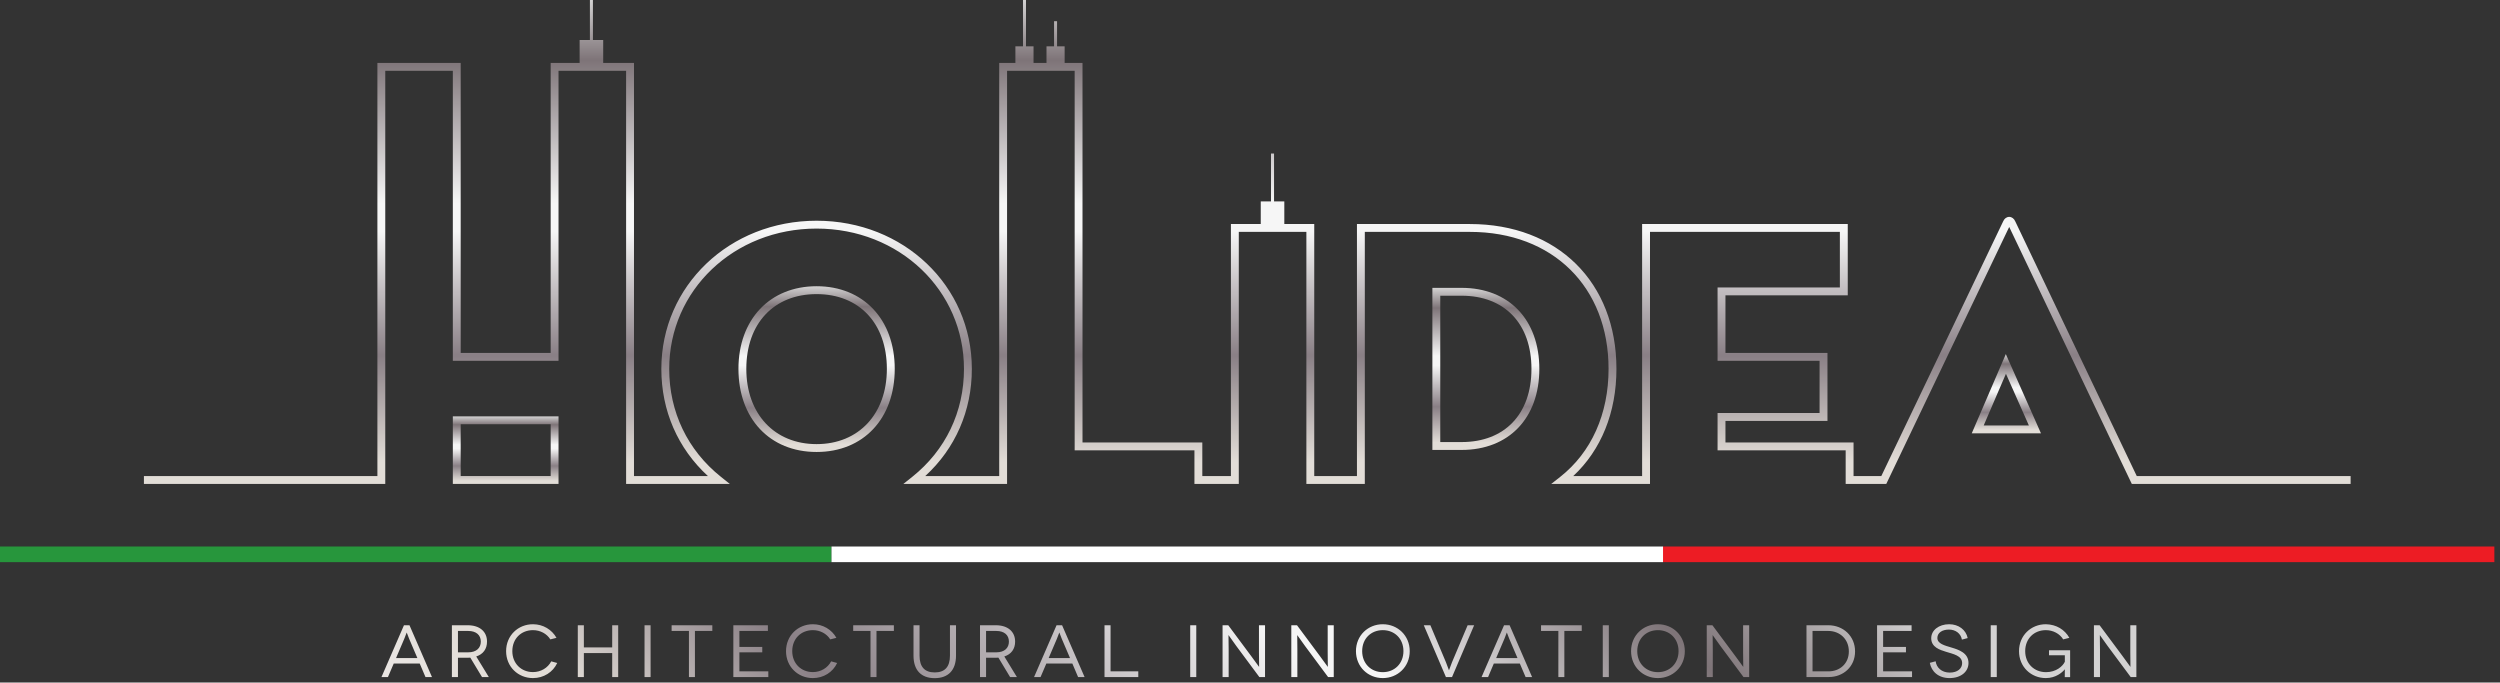 <svg width="304" height="83" viewBox="0 0 304 83" fill="none" xmlns="http://www.w3.org/2000/svg">
<rect x="0" y="0" width="304" height="83" fill="#333333" stroke="none"/>
<path d="M303.315 68.356H202.204V66.456H303.315V68.356Z" fill="#ED1C24"/>
<path d="M101.112 68.356H0V66.456H101.112V68.356Z" fill="#27963C"/>
<path d="M202.224 68.356H101.112V66.456H202.224V68.356Z" fill="white"/>
<path d="M245.511 79.179C245.511 81.079 246.967 82.455 248.775 82.455C249.988 82.455 250.78 81.763 251.076 81.392H251.085C251.085 81.402 251.076 81.599 251.076 82.336H251.727V79.074H249.16V79.683H251.085V80.466C250.843 81.004 250.032 81.735 248.801 81.735C247.369 81.735 246.264 80.71 246.264 79.179C246.264 77.66 247.336 76.626 248.775 76.626C249.655 76.626 250.456 77.056 250.887 77.75L251.633 77.56C251.076 76.572 250.068 75.932 248.775 75.907C246.967 75.907 245.511 77.283 245.511 79.179ZM234.836 77.614C234.836 78.704 235.895 79.027 236.615 79.251C237.508 79.532 238.596 79.72 238.596 80.635C238.596 81.295 238.028 81.787 237.092 81.787C236.069 81.787 235.464 81.142 235.375 80.412L234.665 80.602C234.861 81.663 235.717 82.455 237.067 82.455C238.449 82.455 239.369 81.68 239.369 80.619C239.369 79.395 238.173 78.999 237.292 78.739C236.453 78.488 235.583 78.272 235.583 77.578C235.583 76.948 236.165 76.556 236.993 76.556C237.776 76.556 238.433 77.012 238.568 77.778L239.271 77.59C239.063 76.58 238.161 75.907 237.021 75.907C235.764 75.907 234.836 76.635 234.836 77.614ZM198.339 79.179C198.339 81.079 199.793 82.455 201.601 82.455C203.407 82.455 204.875 81.079 204.875 79.179C204.875 77.283 203.407 75.907 201.601 75.907C199.793 75.907 198.339 77.283 198.339 79.179ZM199.091 79.179C199.091 77.651 200.171 76.626 201.601 76.626C203.023 76.626 204.112 77.651 204.112 79.179C204.112 80.691 203.023 81.735 201.601 81.735C200.171 81.735 199.091 80.691 199.091 79.179ZM164.884 79.179C164.884 81.079 166.343 82.455 168.148 82.455C169.956 82.455 171.423 81.079 171.423 79.179C171.423 77.283 169.956 75.907 168.148 75.907C166.343 75.907 164.884 77.283 164.884 79.179ZM165.64 79.179C165.64 77.651 166.719 76.626 168.148 76.626C169.571 76.626 170.659 77.651 170.659 79.179C170.659 80.691 169.571 81.735 168.148 81.735C166.719 81.735 165.64 80.691 165.64 79.179ZM95.581 79.179C95.581 81.079 97.036 82.455 98.845 82.455C100.157 82.455 101.275 81.735 101.796 80.619L101.068 80.42C100.653 81.212 99.809 81.726 98.845 81.726C97.432 81.726 96.336 80.696 96.336 79.179C96.336 77.66 97.407 76.626 98.845 76.626C99.727 76.626 100.527 77.056 100.959 77.75L101.705 77.56C101.139 76.556 100.077 75.907 98.845 75.907C97.036 75.907 95.581 77.283 95.581 79.179ZM61.543 79.179C61.543 81.079 63.001 82.455 64.808 82.455C66.123 82.455 67.236 81.735 67.759 80.619L67.031 80.42C66.617 81.212 65.772 81.726 64.808 81.726C63.399 81.726 62.299 80.696 62.299 79.179C62.299 77.66 63.371 76.626 64.808 76.626C65.691 76.626 66.492 77.056 66.921 77.75L67.669 77.56C67.103 76.556 66.041 75.907 64.808 75.907C63.001 75.907 61.543 77.283 61.543 79.179ZM259.045 76.03V79.34C259.045 80.242 259.072 81.087 259.063 81.087H259.056C259.045 81.087 258.587 80.431 258.111 79.792L255.315 76.03H254.621V82.328H255.359V79.027C255.359 78.02 255.329 77.236 255.34 77.236H255.349C255.359 77.236 255.755 77.814 256.293 78.56L259.092 82.328H259.783V76.03H259.045ZM242.071 82.328H242.808V76.031H242.071V82.328ZM228.251 76.03V82.328H232.504V81.636H228.987V79.323H231.765V78.668H228.987V76.724H232.449V76.03H228.251ZM219.668 76.03V82.328H222.375C224.136 82.328 225.576 81.079 225.576 79.216C225.576 77.326 224.12 76.03 222.319 76.03H219.668ZM220.404 76.724H222.319C223.689 76.724 224.82 77.688 224.82 79.216C224.82 80.719 223.689 81.636 222.375 81.636H220.404V76.724ZM211.961 76.03V79.34C211.961 80.242 211.991 81.087 211.98 81.087H211.972C211.961 81.087 211.504 80.431 211.027 79.792L208.228 76.03H207.539V82.328H208.275V79.027C208.275 78.02 208.249 77.236 208.257 77.236H208.265C208.275 77.236 208.672 77.814 209.211 78.56L212.007 82.328H212.7V76.03H211.961ZM194.897 82.328H195.635V76.031H194.897V82.328ZM187.391 76.03V76.724H189.497V82.328H190.225V76.724H192.339V76.03H187.391ZM182.893 76.03L180.159 82.328H180.952L181.651 80.682H184.809L185.512 82.328H186.303L183.569 76.03H182.893ZM182.931 77.688C183.064 77.363 183.217 76.923 183.225 76.923H183.235C183.244 76.923 183.395 77.363 183.532 77.688L184.529 80.024H181.931L182.931 77.688ZM178.464 76.03L176.56 80.539C176.391 80.987 176.209 81.5 176.2 81.5H176.191C176.181 81.5 176.009 80.987 175.831 80.539L173.933 76.03H173.132L175.823 82.328H176.568L179.257 76.03H178.464ZM161.447 76.03V79.34C161.447 80.242 161.476 81.087 161.464 81.087H161.456C161.447 81.087 160.989 80.431 160.511 79.792L157.716 76.03H157.023V82.328H157.76V79.027C157.76 78.02 157.733 77.236 157.744 77.236H157.751C157.76 77.236 158.155 77.814 158.696 78.56L161.495 82.328H162.184V76.03H161.447ZM153.089 76.03V79.34C153.089 80.242 153.117 81.087 153.108 81.087H153.1C153.089 81.087 152.633 80.431 152.153 79.792L149.357 76.03H148.664V82.328H149.404V79.027C149.404 78.02 149.377 77.236 149.384 77.236H149.395C149.404 77.236 149.799 77.814 150.339 78.56L153.136 82.328H153.828V76.03H153.089ZM144.729 82.328H145.467V76.031H144.729V82.328ZM134.308 76.03V82.328H138.416V81.636H135.044V76.03H134.308ZM128.477 76.03L125.743 82.328H126.533L127.237 80.682H130.395L131.095 82.328H131.885L129.149 76.03H128.477ZM128.513 77.688C128.647 77.363 128.801 76.923 128.809 76.923H128.82C128.827 76.923 128.981 77.363 129.116 77.688L130.116 80.024H127.516L128.513 77.688ZM119.168 76.03V82.328H119.905V79.98H121.084C121.192 79.98 121.308 79.98 121.407 79.971L122.827 82.328H123.655L122.125 79.826C122.964 79.558 123.439 78.919 123.439 78.02C123.439 76.806 122.557 76.03 121.084 76.03H119.168ZM119.905 76.724H121.156C122.116 76.724 122.683 77.22 122.683 78.02C122.683 78.776 122.163 79.323 121.156 79.323H119.905V76.724ZM115.515 76.03V79.727C115.515 81.096 114.883 81.768 113.661 81.768C112.447 81.768 111.817 81.096 111.817 79.727V76.03H111.081V79.72C111.081 81.5 112.015 82.463 113.661 82.463C115.305 82.463 116.251 81.5 116.251 79.72V76.03H115.515ZM103.749 76.03V76.724H105.853V82.328H106.581V76.724H108.695V76.03H103.749ZM89.175 76.03V82.328H93.428V81.636H89.911V79.323H92.692V78.668H89.911V76.724H93.375V76.03H89.175ZM81.669 76.03V76.724H83.775V82.328H84.504V76.724H86.619V76.03H81.669ZM78.375 82.328H79.112V76.031H78.375V82.328ZM74.443 76.03V78.723H70.999V76.03H70.26V82.328H70.999V79.414H74.443V82.328H75.172V76.03H74.443ZM54.951 76.03V82.328H55.688V79.98H56.865C56.973 79.98 57.089 79.98 57.191 79.971L58.611 82.328H59.439L57.909 79.826C58.745 79.558 59.221 78.919 59.221 78.02C59.221 76.806 58.34 76.03 56.865 76.03H54.951ZM55.688 76.724H56.935C57.9 76.724 58.467 77.22 58.467 78.02C58.467 78.776 57.943 79.323 56.935 79.323H55.688V76.724ZM49.121 76.03L46.387 82.328H47.176L47.879 80.682H51.036L51.737 82.328H52.529L49.793 76.03H49.121ZM49.155 77.688C49.289 77.363 49.444 76.923 49.452 76.923H49.461C49.469 76.923 49.624 77.363 49.757 77.688L50.755 80.024H48.157L49.155 77.688Z" fill="url(#paint0_linear_4128_108)"/>
<path d="M239.764 52.696H248.183L243.908 43.058L239.764 52.696ZM243.923 45.448L246.712 51.739H241.216L243.923 45.448Z" fill="url(#paint1_linear_4128_108)"/>
<path d="M55.064 58.844H67.917V50.631H55.064V58.844ZM56.021 51.587H66.963V57.886H56.021V51.587Z" fill="url(#paint2_linear_4128_108)"/>
<path d="M89.795 44.859C89.795 50.904 93.616 54.961 99.297 54.961C104.981 54.961 108.8 50.904 108.8 44.859C108.8 38.845 104.981 34.805 99.297 34.805C93.616 34.805 89.795 38.845 89.795 44.859ZM90.752 44.859C90.752 39.333 94.107 35.764 99.297 35.764C104.488 35.764 107.843 39.333 107.843 44.859C107.843 50.331 104.408 54.004 99.297 54.004C94.184 54.004 90.752 50.331 90.752 44.859Z" fill="url(#paint3_linear_4128_108)"/>
<path d="M124.395 0V5.638H123.473V7.652H121.503V57.886H112.513C116.176 54.524 118.176 49.944 118.176 44.859C118.176 34.756 109.884 26.84 99.297 26.84C88.711 26.84 80.419 34.756 80.419 44.859C80.419 49.944 82.42 54.524 86.079 57.886H77.093V7.652H73.349V4.866H72.1V0H71.732V4.866H70.483V7.652H66.961V42.916H56.021V7.652H45.891V57.886H17.501V58.844H46.848V8.608H55.064V43.875H67.917V8.608H76.135V58.844H88.745L87.675 57.991C83.612 54.754 81.376 50.092 81.376 44.859C81.376 35.291 89.247 27.795 99.297 27.795C109.348 27.795 117.219 35.291 117.219 44.859C117.219 50.092 114.98 54.754 110.921 57.991L109.851 58.844H122.459V8.608H130.679V54.763H145.243V58.844H150.637V28.198H158.855V58.844H165.961V28.198H178.74C188.824 28.198 195.601 34.894 195.601 44.859C195.601 50.344 193.512 55.003 189.72 57.988L188.632 58.844H200.64V28.198H223.728V34.956H208.856V43.875H221.26V50.224H208.856V54.763H224.433V58.844H229.372L244.32 27.596L259.096 58.57L259.227 58.844H285.835V57.886H259.829L245.063 26.934C244.917 26.584 244.641 26.376 244.321 26.372C244.003 26.372 243.725 26.58 243.587 26.912L228.768 57.886H225.392V53.806H209.816V51.183H222.22V42.916H209.816V35.912H224.687V27.242H199.681V57.886H191.308C194.703 54.722 196.559 50.147 196.559 44.859C196.559 34.323 189.399 27.242 178.74 27.242H165.005V57.886H159.812V27.242H156.173V24.492H154.923V18.67H154.553V24.492H153.307V27.242H149.679V57.886H146.201V53.806H131.633V7.652H129.46V5.638H128.539V2.574H128.173V5.638H127.255V7.652H125.679V5.638H124.76V0H124.395Z" fill="url(#paint4_linear_4128_108)"/>
<path d="M174.177 35.004V54.712H177.731C183.472 54.712 187.183 50.843 187.183 44.859C187.183 38.871 183.472 35.004 177.731 35.004H174.177ZM175.137 35.96H177.731C182.971 35.96 186.225 39.372 186.225 44.859C186.225 50.348 182.971 53.755 177.731 53.755H175.137V35.96Z" fill="url(#paint5_linear_4128_108)"/>
<defs>
<linearGradient id="paint0_linear_4128_108" x1="97.814" y1="135.022" x2="208.226" y2="24.61" gradientUnits="userSpaceOnUse">
<stop stop-color="#E9E5E2"/>
<stop offset="0.018" stop-color="#E9E5E2"/>
<stop offset="0.075" stop-color="#E2DDD7"/>
<stop offset="0.104" stop-color="#E2DDD7"/>
<stop offset="0.247" stop-color="#8A8086"/>
<stop offset="0.25" stop-color="#8A8086"/>
<stop offset="0.522" stop-color="#F6F6F6"/>
<stop offset="0.558" stop-color="#F6F6F6"/>
<stop offset="0.742" stop-color="#7E7478"/>
<stop offset="0.888" stop-color="#D3D2D2"/>
<stop offset="0.889" stop-color="#D3D2D2"/>
<stop offset="1" stop-color="#D3D2D2"/>
</linearGradient>
<linearGradient id="paint1_linear_4128_108" x1="243.974" y1="52.696" x2="243.974" y2="43.058" gradientUnits="userSpaceOnUse">
<stop stop-color="#E2DDD7"/>
<stop offset="0.045" stop-color="#E2DDD7"/>
<stop offset="0.264" stop-color="#8A8086"/>
<stop offset="0.267" stop-color="#8A8086"/>
<stop offset="0.522" stop-color="#F6F6F6"/>
<stop offset="0.58" stop-color="#F6F6F6"/>
<stop offset="0.876" stop-color="#7E7478"/>
<stop offset="1" stop-color="#D3D2D2"/>
<stop offset="1" stop-color="#D3D2D2"/>
</linearGradient>
<linearGradient id="paint2_linear_4128_108" x1="61.491" y1="58.843" x2="61.491" y2="50.629" gradientUnits="userSpaceOnUse">
<stop stop-color="#E2DDD7"/>
<stop offset="0.045" stop-color="#E2DDD7"/>
<stop offset="0.264" stop-color="#8A8086"/>
<stop offset="0.267" stop-color="#8A8086"/>
<stop offset="0.522" stop-color="#F6F6F6"/>
<stop offset="0.58" stop-color="#F6F6F6"/>
<stop offset="0.876" stop-color="#7E7478"/>
<stop offset="1" stop-color="#D3D2D2"/>
<stop offset="1" stop-color="#D3D2D2"/>
</linearGradient>
<linearGradient id="paint3_linear_4128_108" x1="99.298" y1="54.962" x2="99.298" y2="34.806" gradientUnits="userSpaceOnUse">
<stop stop-color="#E2DDD7"/>
<stop offset="0.045" stop-color="#E2DDD7"/>
<stop offset="0.264" stop-color="#8A8086"/>
<stop offset="0.267" stop-color="#8A8086"/>
<stop offset="0.522" stop-color="#F6F6F6"/>
<stop offset="0.58" stop-color="#F6F6F6"/>
<stop offset="0.876" stop-color="#7E7478"/>
<stop offset="1" stop-color="#D3D2D2"/>
<stop offset="1" stop-color="#D3D2D2"/>
</linearGradient>
<linearGradient id="paint4_linear_4128_108" x1="151.669" y1="58.843" x2="151.669" y2="0" gradientUnits="userSpaceOnUse">
<stop stop-color="#E2DDD7"/>
<stop offset="0.045" stop-color="#E2DDD7"/>
<stop offset="0.264" stop-color="#8A8086"/>
<stop offset="0.267" stop-color="#8A8086"/>
<stop offset="0.522" stop-color="#F6F6F6"/>
<stop offset="0.58" stop-color="#F6F6F6"/>
<stop offset="0.876" stop-color="#7E7478"/>
<stop offset="1" stop-color="#D3D2D2"/>
<stop offset="1" stop-color="#D3D2D2"/>
</linearGradient>
<linearGradient id="paint5_linear_4128_108" x1="180.681" y1="54.712" x2="180.681" y2="35.005" gradientUnits="userSpaceOnUse">
<stop stop-color="#E2DDD7"/>
<stop offset="0.045" stop-color="#E2DDD7"/>
<stop offset="0.264" stop-color="#8A8086"/>
<stop offset="0.267" stop-color="#8A8086"/>
<stop offset="0.522" stop-color="#F6F6F6"/>
<stop offset="0.58" stop-color="#F6F6F6"/>
<stop offset="0.876" stop-color="#7E7478"/>
<stop offset="1" stop-color="#D3D2D2"/>
<stop offset="1" stop-color="#D3D2D2"/>
</linearGradient>
</defs>
</svg>
